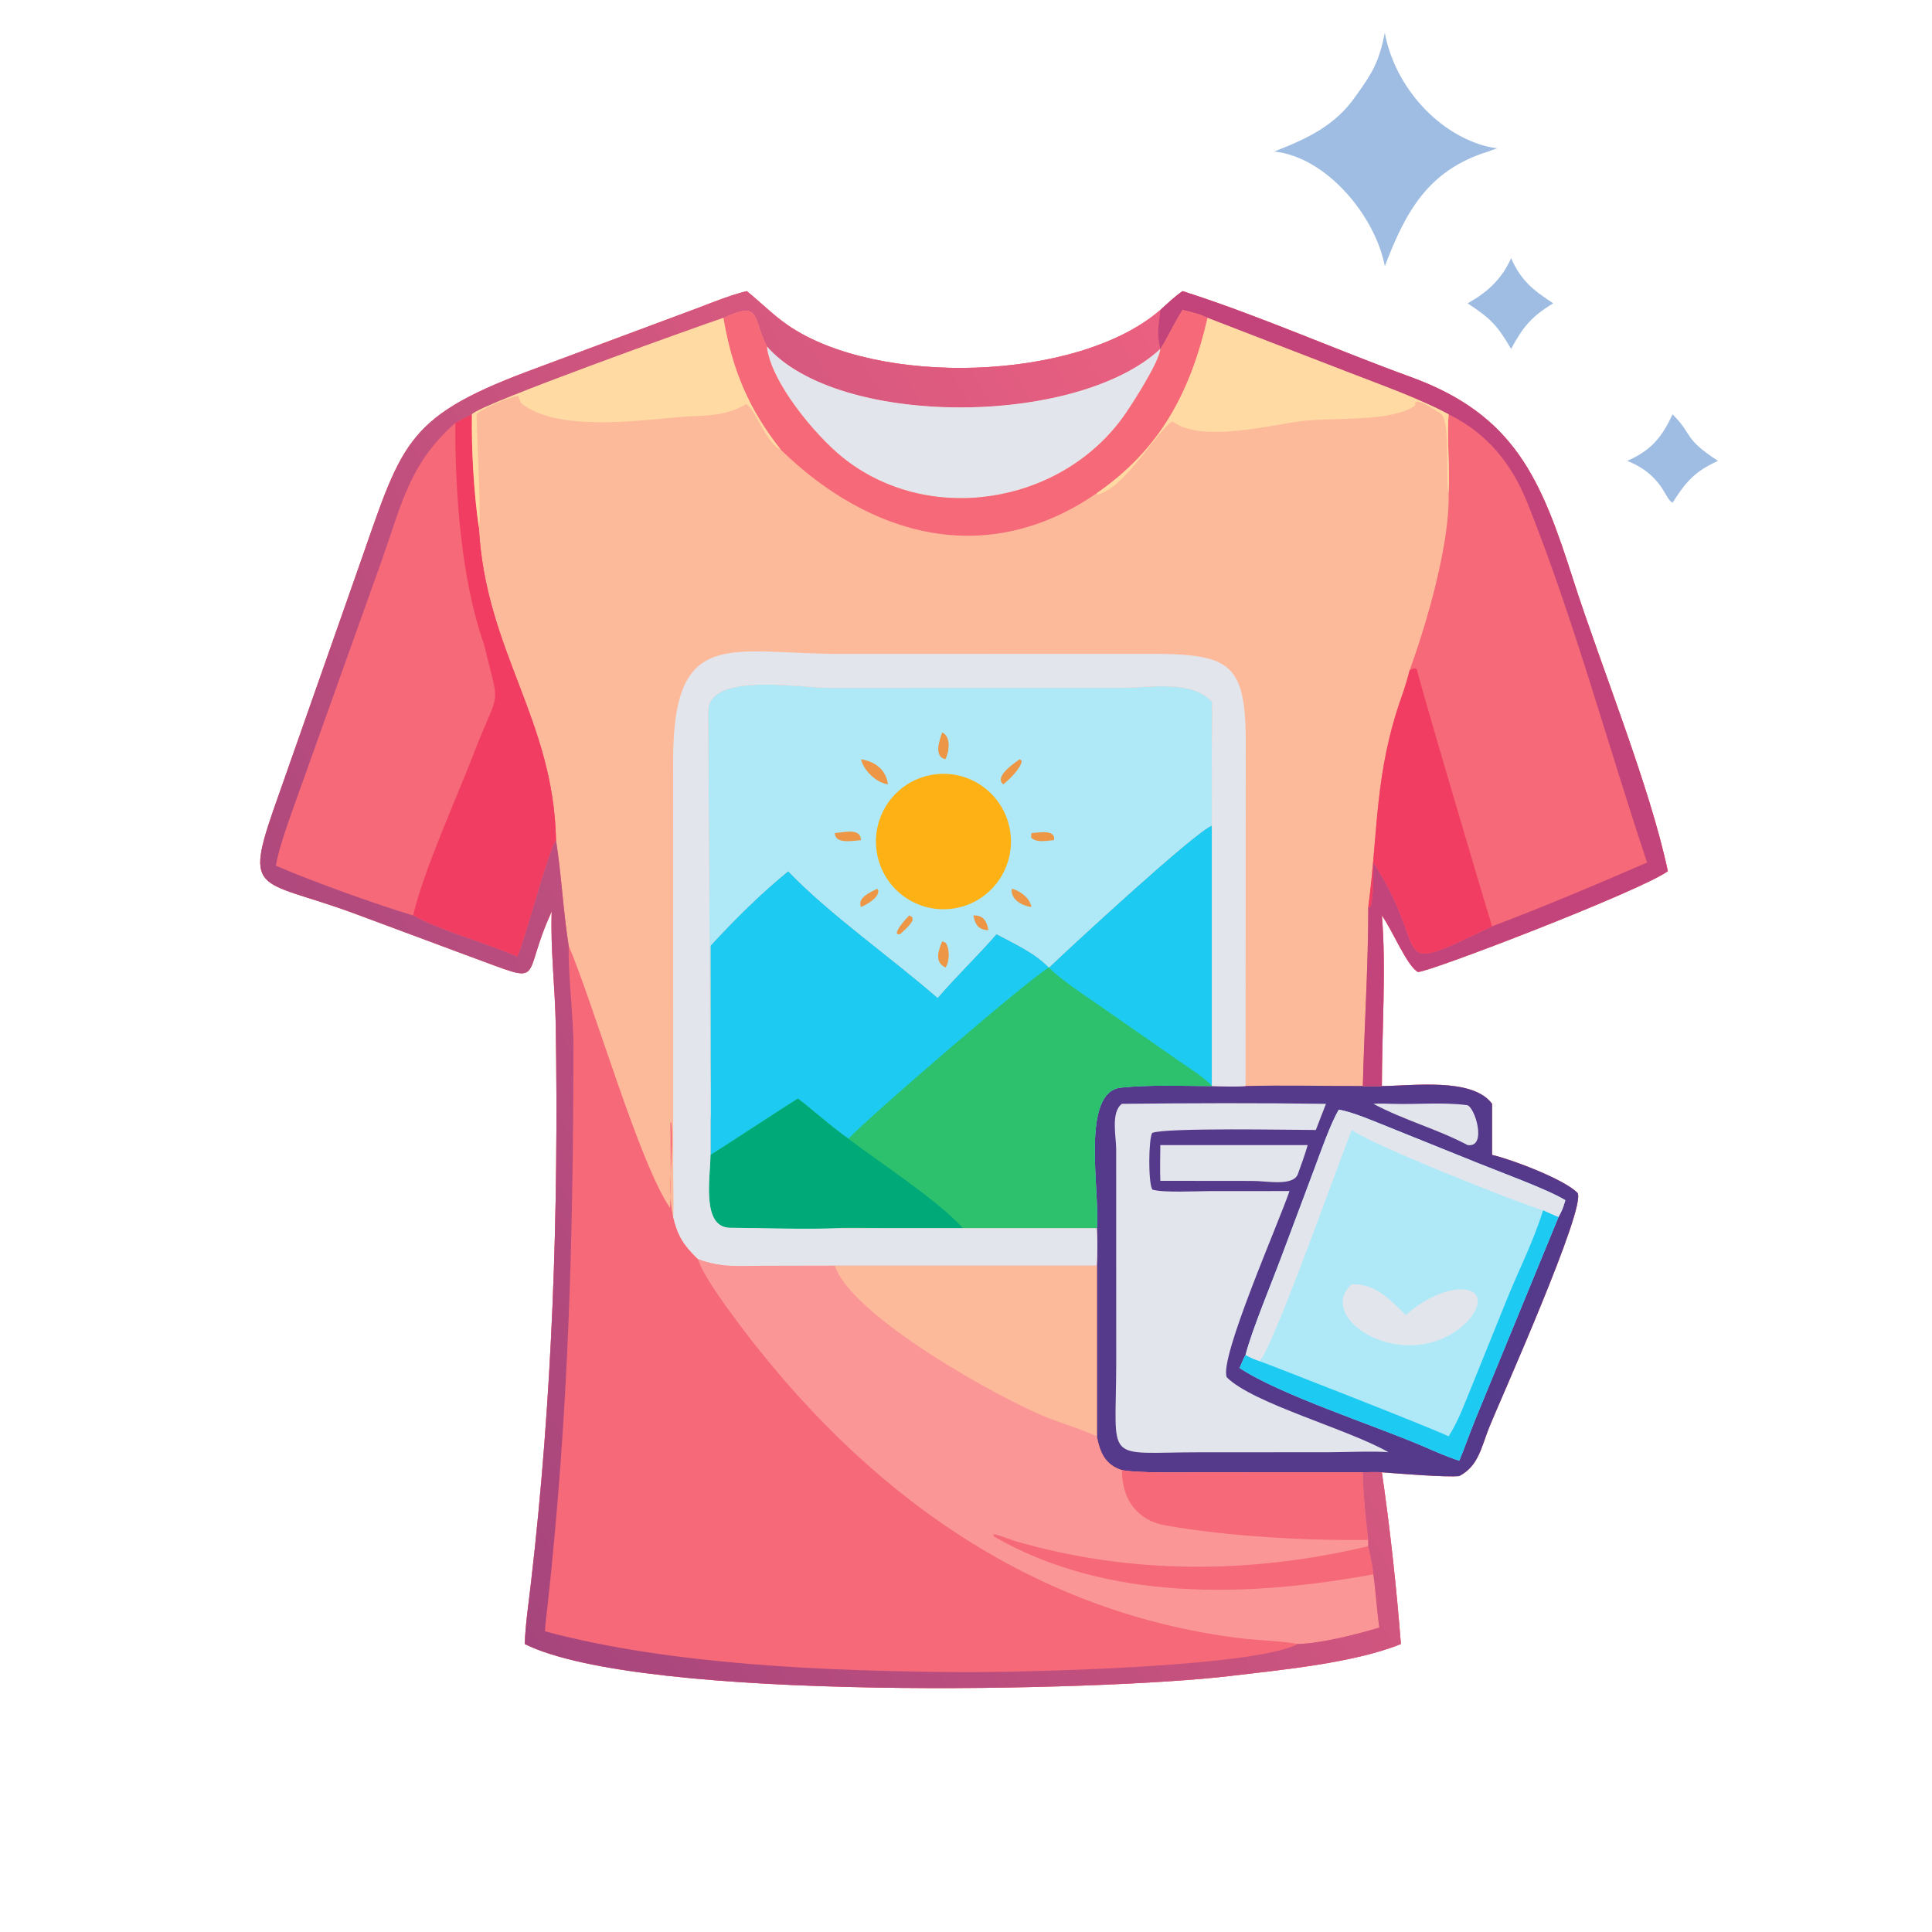 <svg width="41" height="41" viewBox="0 0 41 41" fill="none" xmlns="http://www.w3.org/2000/svg">
<g clip-path="url(#clip0_2007_10372)">
<path d="M29.388 0.696C29.569 1.684 30.295 2.607 31.21 2.992C31.782 3.233 31.933 3.076 31.582 3.216C30.31 3.608 29.831 4.487 29.388 5.649C29.187 4.591 28.158 3.333 27.042 3.216C27.742 2.939 28.331 2.672 28.771 2.039C29.139 1.527 29.264 1.309 29.388 0.696Z" fill="#9FBDE2"/>
<path d="M15.848 6.178C16.138 6.411 16.398 6.678 16.707 6.893C18.611 8.217 22.869 8.098 24.624 6.578C24.764 6.45 24.942 6.281 25.097 6.178C26.728 6.699 28.34 7.42 29.939 8.001C32.155 8.807 32.707 10.183 33.382 12.291C33.965 14.111 35.016 16.693 35.394 18.488C34.799 18.915 30.329 20.631 30.092 20.627C29.86 20.506 29.538 19.716 29.325 19.428C29.42 20.519 29.325 21.907 29.325 23.048C29.979 23.044 31.253 22.862 31.664 23.425V24.509C32.05 24.594 33.184 25.02 33.472 25.311C33.708 25.548 31.777 29.848 31.601 30.294C31.438 30.702 31.378 31.112 30.967 31.324C30.684 31.354 29.671 31.271 29.325 31.244C29.494 32.392 29.641 33.742 29.729 34.889C28.726 35.294 27.177 35.439 26.093 35.568C23.438 35.886 13.635 36.128 11.136 34.889C11.15 34.47 11.219 34.018 11.267 33.599C11.724 29.671 11.857 25.72 11.794 21.768C11.781 20.958 11.68 20.159 11.708 19.344C11.022 20.824 11.645 20.908 9.981 20.301L7.513 19.383C5.406 18.607 5.137 19.045 5.939 16.801L7.605 12.058C8.524 9.447 8.57 8.878 11.151 7.899L14.788 6.544C15.135 6.413 15.489 6.266 15.848 6.178Z" fill="#FDBA9B"/>
<path d="M15.848 6.178C16.138 6.411 16.398 6.678 16.707 6.893C18.611 8.217 22.869 8.098 24.624 6.578C24.588 6.889 24.545 7.07 24.618 7.383L24.624 7.405C22.837 9.063 17.781 9.075 16.273 7.35C15.959 6.718 16.152 6.382 15.351 6.746C14.807 6.929 10.203 8.572 10.015 8.792C10.002 9.534 10.055 10.461 10.162 11.197C10.305 13.822 11.747 15.256 11.799 17.829C11.915 18.552 11.95 19.328 12.068 20.069C12.631 21.404 13.55 24.641 14.215 25.629C14.247 25.55 14.228 24.005 14.227 23.821L14.246 23.823C14.319 24.48 14.136 25.166 14.286 25.827C14.382 26.231 14.51 26.427 14.809 26.717C15.302 26.907 15.682 26.862 16.202 26.861L17.717 26.858H23.277C23.289 26.553 23.292 26.371 23.277 26.064C23.351 25.294 22.917 23.17 23.794 23.08C24.417 23.017 25.089 23.047 25.718 23.048C25.951 23.054 26.202 23.067 26.432 23.048C27.239 23.028 28.109 23.048 28.921 23.048H29.325C29.979 23.044 31.253 22.862 31.664 23.425V24.509C32.05 24.594 33.184 25.02 33.472 25.311C33.708 25.548 31.777 29.848 31.601 30.294C31.438 30.702 31.378 31.112 30.967 31.324C30.684 31.354 29.671 31.271 29.325 31.244C29.494 32.392 29.641 33.742 29.729 34.889C28.726 35.294 27.177 35.439 26.093 35.568C23.438 35.886 13.635 36.128 11.136 34.889C11.15 34.47 11.219 34.018 11.267 33.599C11.724 29.671 11.857 25.72 11.794 21.768C11.781 20.958 11.68 20.159 11.708 19.344C11.022 20.824 11.645 20.908 9.981 20.301L7.513 19.383C5.406 18.607 5.137 19.045 5.939 16.801L7.605 12.058C8.524 9.447 8.57 8.878 11.151 7.899L14.788 6.544C15.135 6.413 15.489 6.266 15.848 6.178Z" fill="#F66979"/>
<path d="M28.921 23.048H29.325C29.979 23.044 31.253 22.862 31.664 23.425V24.509C32.05 24.594 33.184 25.02 33.472 25.31C33.708 25.548 31.777 29.848 31.602 30.294C31.438 30.702 31.378 31.112 30.968 31.324C30.684 31.354 29.671 31.271 29.325 31.244C29.212 31.234 29.039 31.242 28.921 31.244L25.565 31.245C25.175 31.245 24.143 31.267 23.809 31.198C23.451 31.086 23.342 30.819 23.277 30.481V26.858C23.29 26.553 23.292 26.371 23.277 26.064C23.351 25.294 22.917 23.169 23.794 23.08C24.417 23.016 25.089 23.047 25.718 23.048C25.951 23.054 26.202 23.067 26.432 23.048C27.239 23.027 28.109 23.048 28.921 23.048Z" fill="#55398A"/>
<path d="M28.412 23.549C28.711 23.599 29.163 23.797 29.456 23.913L31.374 24.686C31.8 24.86 32.87 25.25 33.219 25.471C33.17 25.633 33.158 25.674 33.074 25.827L31.3 30.143C31.187 30.419 31.079 30.735 30.968 30.998C30.695 30.912 30.451 30.799 30.189 30.687C29.145 30.24 27.172 29.604 26.306 29.031C26.341 28.95 26.388 28.828 26.432 28.757C26.563 28.236 27 27.194 27.204 26.642L27.892 24.805C28.021 24.46 28.235 23.845 28.412 23.549Z" fill="#AFE9F8"/>
<path d="M28.412 23.549C28.711 23.599 29.163 23.797 29.456 23.913L31.374 24.686C31.8 24.86 32.87 25.25 33.219 25.471C33.17 25.633 33.158 25.674 33.074 25.827C32.989 25.798 32.837 25.724 32.748 25.686C32.162 25.51 29.114 24.295 28.686 23.98C28.426 24.619 26.984 28.698 26.725 28.885C26.601 28.846 26.549 28.818 26.432 28.757C26.563 28.236 27 27.194 27.204 26.642L27.892 24.805C28.021 24.46 28.235 23.845 28.412 23.549Z" fill="#E3E5EC"/>
<path d="M32.748 25.686C32.837 25.724 32.989 25.798 33.074 25.827L31.3 30.143C31.187 30.419 31.079 30.735 30.968 30.998C30.695 30.912 30.451 30.799 30.189 30.687C29.145 30.24 27.172 29.604 26.306 29.031C26.341 28.95 26.388 28.828 26.432 28.757C26.549 28.818 26.601 28.846 26.725 28.885C26.753 28.886 30.474 30.339 30.741 30.482C30.946 30.169 31.105 29.727 31.25 29.376L31.97 27.595C32.241 26.923 32.526 26.386 32.748 25.686Z" fill="#1CCAF2"/>
<path d="M28.686 27.253L28.716 27.253C29.195 27.249 29.513 27.591 29.831 27.907C30.793 27.066 31.817 27.268 31.145 28.04C29.912 29.263 27.859 27.994 28.686 27.253Z" fill="#E3E5EC"/>
<path d="M23.809 23.425C25.207 23.409 26.741 23.405 28.139 23.425L27.924 23.98C27.451 23.98 24.741 23.926 24.451 24.042C24.374 24.168 24.364 25.105 24.455 25.245C24.682 25.315 25.378 25.278 25.655 25.277L27.365 25.276C27.138 25.95 25.865 28.83 26.034 29.228C26.584 29.783 28.625 30.332 29.466 30.819C29.193 30.791 28.516 30.818 28.201 30.819L25.463 30.82C23.395 30.82 23.687 31.096 23.688 28.917L23.687 24.381C23.684 24.109 23.571 23.599 23.809 23.425Z" fill="#E3E5EC"/>
<path d="M24.624 24.3H27.751C27.693 24.507 27.615 24.713 27.543 24.915C27.446 25.18 26.881 25.061 26.585 25.061L24.624 25.059C24.614 24.822 24.623 24.54 24.624 24.3Z" fill="#E3E5EC"/>
<path d="M29.553 23.425C30.071 23.442 30.619 23.385 31.131 23.453C31.297 23.475 31.568 24.362 31.145 24.3C30.487 23.953 29.815 23.781 29.145 23.425C29.254 23.414 29.438 23.423 29.553 23.425Z" fill="#E3E5EC"/>
<path d="M14.81 26.717C15.302 26.907 15.682 26.862 16.202 26.861L17.717 26.858H23.277V30.482C23.342 30.819 23.451 31.086 23.809 31.198C24.143 31.267 25.175 31.245 25.565 31.245L28.921 31.244C28.926 31.693 28.986 32.228 29.037 32.679V32.812C29.078 33.004 29.129 33.215 29.145 33.409C29.198 33.785 29.219 34.186 29.272 34.539C28.777 34.688 28.052 34.873 27.543 34.889C27.25 34.826 26.63 34.806 26.291 34.763C21.819 34.196 18.302 31.616 15.629 28.025C15.396 27.711 14.915 27.06 14.81 26.717Z" fill="#FA9796"/>
<path d="M17.717 26.858H23.277V30.482C22.95 30.33 22.592 30.225 22.256 30.095C21.266 29.713 18.061 27.935 17.717 26.858Z" fill="#FDBA9B"/>
<path d="M23.809 31.198C24.143 31.267 25.175 31.245 25.565 31.245L28.921 31.244C28.926 31.693 28.986 32.228 29.036 32.679C27.711 32.699 26.052 32.604 24.739 32.373C24.136 32.267 23.808 31.825 23.809 31.198Z" fill="#F66979"/>
<path d="M29.145 33.41C26.5 33.896 23.501 33.998 21.091 32.606L21.079 32.56C21.142 32.551 21.444 32.675 21.535 32.702C23.992 33.415 26.534 33.409 29.037 32.812C29.078 33.004 29.129 33.215 29.145 33.41Z" fill="#F66979"/>
<path d="M10.015 8.792C10.003 9.534 10.055 10.461 10.162 11.197C10.305 13.822 11.748 15.256 11.799 17.829C11.628 18.076 11.177 19.83 10.981 20.303C10.3 20.003 9.365 19.761 8.767 19.428C7.912 19.169 6.679 18.723 5.854 18.372C5.925 17.954 6.158 17.337 6.305 16.921L8.117 11.849C8.53 10.677 8.696 9.83 9.663 8.975C9.754 8.918 9.914 8.843 10.015 8.792Z" fill="#F66979"/>
<path d="M10.015 8.792C10.003 9.534 10.055 10.461 10.162 11.197C10.305 13.822 11.748 15.256 11.799 17.829C11.628 18.076 11.177 19.83 10.981 20.303C10.3 20.003 9.365 19.761 8.767 19.428C9 18.447 9.674 16.976 10.053 15.993C10.615 14.532 10.617 15.115 10.271 13.671C9.78 12.281 9.656 10.422 9.663 8.975C9.754 8.918 9.914 8.843 10.015 8.792Z" fill="#F03D61"/>
<path d="M15.848 6.178C16.138 6.411 16.398 6.678 16.707 6.893C18.611 8.217 22.869 8.098 24.624 6.578C24.588 6.889 24.545 7.07 24.618 7.383L24.624 7.405C22.837 9.063 17.781 9.075 16.273 7.35C15.959 6.718 16.152 6.382 15.351 6.746C14.807 6.929 10.203 8.572 10.015 8.792C9.914 8.843 9.754 8.918 9.663 8.975C8.696 9.83 8.53 10.677 8.117 11.849L6.305 16.921C6.157 17.337 5.925 17.954 5.854 18.372C6.679 18.723 7.912 19.169 8.767 19.428C9.365 19.761 10.3 20.003 10.981 20.303C11.177 19.83 11.628 18.076 11.799 17.829C11.915 18.552 11.95 19.328 12.068 20.069C12.059 20.802 12.172 21.556 12.17 22.28C12.16 26.351 12.071 29.928 11.626 34.023C11.604 34.216 11.574 34.426 11.565 34.619C14.236 35.338 17.612 35.465 20.384 35.485C21.621 35.493 26.594 35.388 27.542 34.889C28.052 34.873 28.777 34.688 29.272 34.539C29.219 34.186 29.198 33.785 29.145 33.41C29.129 33.215 29.078 33.004 29.036 32.812V32.68C28.986 32.228 28.926 31.693 28.921 31.244C29.039 31.242 29.212 31.234 29.325 31.244C29.494 32.392 29.641 33.742 29.729 34.889C28.726 35.294 27.177 35.439 26.093 35.568C23.438 35.886 13.635 36.128 11.136 34.889C11.15 34.47 11.219 34.018 11.267 33.599C11.724 29.671 11.857 25.72 11.794 21.768C11.781 20.958 11.68 20.159 11.708 19.344C11.022 20.824 11.645 20.908 9.981 20.301L7.513 19.383C5.406 18.607 5.137 19.045 5.939 16.801L7.605 12.058C8.524 9.447 8.57 8.878 11.151 7.899L14.788 6.544C15.135 6.413 15.489 6.266 15.848 6.178Z" fill="url(#paint0_linear_2007_10372)"/>
<path d="M22.261 20.532C22.686 20.122 25.383 17.631 25.718 17.52V23.048C25.089 23.047 24.417 23.017 23.794 23.08C22.917 23.17 23.351 25.294 23.277 26.064H17.792C17.044 26.093 16.245 26.061 15.494 26.055C14.879 26.05 15.075 24.979 15.078 24.509V23.777C15.098 23.614 15.08 22.835 15.08 22.631L15.078 20.069C15.563 19.539 16.166 18.939 16.726 18.488C17.608 19.406 18.917 20.32 19.898 21.176C20.308 20.701 20.739 20.291 21.147 19.823C21.535 20.031 21.959 20.22 22.261 20.532Z" fill="#1CCAF2"/>
<path d="M22.261 20.532C22.467 20.761 23.076 21.161 23.348 21.351L25.036 22.527C25.21 22.648 25.61 22.902 25.718 23.048C25.089 23.047 24.417 23.016 23.794 23.08C22.917 23.169 23.351 25.294 23.277 26.064H17.792C17.044 26.092 16.245 26.061 15.494 26.055C14.879 26.05 15.075 24.979 15.078 24.509C15.061 24.531 16.816 23.381 16.933 23.313C17.294 23.593 17.635 23.904 18.006 24.166C18.431 23.703 21.924 20.698 22.261 20.532Z" fill="#2EC16D"/>
<path d="M15.078 24.509C15.061 24.531 16.816 23.381 16.933 23.313C17.294 23.593 17.635 23.904 18.006 24.166C18.691 24.69 19.894 25.463 20.436 26.064L18.703 26.062C18.549 26.061 17.901 26.038 17.792 26.064C17.044 26.092 16.245 26.061 15.494 26.055C14.879 26.05 15.075 24.979 15.078 24.509Z" fill="#00AA78"/>
<path d="M15.078 23.777C15.057 23.611 15.075 22.995 15.076 22.792L15.028 15.107C15.021 14.25 16.972 14.599 17.607 14.599L23.765 14.598C24.399 14.597 25.298 14.42 25.718 14.893C25.732 15.161 25.718 15.582 25.716 15.863L25.718 17.52C25.383 17.631 22.686 20.122 22.261 20.532C21.959 20.22 21.535 20.031 21.147 19.823C20.739 20.291 20.308 20.701 19.898 21.176C18.917 20.32 17.608 19.406 16.726 18.488C16.167 18.939 15.564 19.539 15.078 20.069L15.08 22.631C15.08 22.835 15.098 23.614 15.078 23.777Z" fill="#AFE9F8"/>
<path d="M19.776 16.443C20.556 16.307 21.298 16.832 21.433 17.614C21.568 18.396 21.045 19.14 20.265 19.275C19.485 19.41 18.745 18.886 18.61 18.104C18.475 17.322 18.997 16.579 19.776 16.443Z" fill="#FEB114"/>
<path d="M18.272 16.112C18.575 16.163 18.799 16.329 18.844 16.644C18.596 16.613 18.326 16.349 18.272 16.112Z" fill="#EC9646"/>
<path d="M19.995 15.544C20.188 15.629 20.143 15.959 20.064 16.112C19.81 16.06 19.936 15.705 19.995 15.544Z" fill="#EC9646"/>
<path d="M17.717 17.68C17.908 17.664 18.265 17.562 18.272 17.829C18.107 17.841 17.717 17.921 17.717 17.68Z" fill="#EC9646"/>
<path d="M19.995 19.975L20.068 20.007C20.157 20.124 20.156 20.417 20.064 20.532C19.826 20.416 19.911 20.181 19.995 19.975Z" fill="#EC9646"/>
<path d="M21.641 16.112L21.682 16.145C21.677 16.295 21.41 16.554 21.291 16.644C21.09 16.486 21.518 16.197 21.641 16.112Z" fill="#EC9646"/>
<path d="M21.888 17.68C22.036 17.671 22.408 17.593 22.368 17.829C22.21 17.84 21.994 17.892 21.882 17.774L21.888 17.68Z" fill="#EC9646"/>
<path d="M21.473 18.86C21.649 18.901 21.856 19.059 21.888 19.248C21.691 19.227 21.434 19.079 21.473 18.86Z" fill="#EC9646"/>
<path d="M19.297 19.428C19.329 19.441 19.336 19.451 19.365 19.473L19.363 19.538C19.3 19.653 19.2 19.732 19.103 19.823C18.88 19.875 19.254 19.461 19.297 19.428Z" fill="#EC9646"/>
<path d="M18.614 18.86L18.641 18.906C18.634 19.066 18.401 19.192 18.272 19.248C18.188 19.049 18.47 18.937 18.614 18.86Z" fill="#EC9646"/>
<path d="M20.656 19.428C20.874 19.419 20.941 19.554 20.976 19.74C20.764 19.735 20.696 19.625 20.656 19.428Z" fill="#EC9646"/>
<path d="M25.097 6.178C26.729 6.699 28.34 7.42 29.94 8.001C32.155 8.807 32.707 10.183 33.382 12.291C33.965 14.111 35.017 16.693 35.394 18.488C34.799 18.915 30.33 20.631 30.092 20.627C29.86 20.506 29.538 19.716 29.325 19.428C29.42 20.519 29.325 21.907 29.325 23.048H28.921C28.952 21.791 29.038 20.489 29.037 19.248C29.253 17.622 29.166 16.408 29.754 14.758C29.811 14.598 29.873 14.392 29.914 14.225C30.279 13.222 30.77 11.544 30.742 10.465C30.771 9.905 30.701 9.311 30.742 8.792C30.136 8.464 29.294 8.164 28.648 7.913L25.627 6.746C25.457 6.661 25.281 6.625 25.097 6.578C24.947 6.799 24.721 7.28 24.624 7.405L24.618 7.383C24.545 7.07 24.589 6.889 24.624 6.578C24.764 6.45 24.942 6.281 25.097 6.178Z" fill="#F66979"/>
<path d="M25.097 6.178C26.729 6.699 28.34 7.42 29.94 8.001C32.155 8.807 32.707 10.183 33.382 12.291C33.965 14.111 35.017 16.693 35.394 18.488C34.799 18.915 30.33 20.631 30.092 20.627C29.86 20.506 29.538 19.716 29.325 19.428C29.42 20.519 29.325 21.907 29.325 23.048H28.921C28.952 21.791 29.038 20.489 29.037 19.248L29.087 19.241C29.149 19.041 29.141 18.535 29.145 18.304L29.174 18.349C30.413 20.282 29.372 20.754 31.664 19.658C32.776 19.238 33.864 18.778 34.954 18.304C34.108 15.776 33.411 13.172 32.424 10.696C32.083 9.841 31.568 9.2 30.742 8.792C30.136 8.464 29.294 8.164 28.648 7.913L25.627 6.746C25.457 6.661 25.281 6.625 25.097 6.578C24.947 6.799 24.721 7.28 24.624 7.405L24.618 7.383C24.545 7.07 24.589 6.889 24.624 6.578C24.764 6.45 24.942 6.281 25.097 6.178Z" fill="#C2447A"/>
<path d="M29.914 14.225C30.028 14.176 29.978 14.172 30.07 14.201C30.018 14.127 31.548 19.298 31.664 19.658C29.372 20.754 30.413 20.282 29.174 18.349L29.145 18.304C29.141 18.535 29.149 19.041 29.087 19.241L29.037 19.248C29.253 17.622 29.166 16.408 29.754 14.758C29.811 14.598 29.873 14.391 29.914 14.225Z" fill="#F03D61"/>
<path d="M14.286 25.827C14.301 25.596 14.287 25.202 14.287 24.956L14.285 16.137C14.285 13.272 15.493 13.877 17.841 13.877L24.301 13.875C26.173 13.87 26.46 14.047 26.436 15.989L26.433 23.048C26.202 23.067 25.951 23.054 25.718 23.048V17.52L25.716 15.863C25.718 15.582 25.732 15.161 25.718 14.893C25.298 14.42 24.399 14.597 23.765 14.598L17.607 14.599C16.972 14.599 15.02 14.25 15.028 15.107L15.076 22.792C15.075 22.995 15.057 23.611 15.078 23.777V24.509C15.075 24.979 14.879 26.05 15.494 26.055C16.245 26.061 17.045 26.092 17.792 26.064H23.277C23.292 26.371 23.29 26.553 23.277 26.858H17.717L16.202 26.861C15.682 26.862 15.303 26.907 14.81 26.717C14.51 26.427 14.383 26.231 14.286 25.827Z" fill="#E3E5EC"/>
<path d="M16.273 7.35C17.781 9.075 22.837 9.063 24.624 7.405C24.612 7.673 23.986 8.644 23.817 8.873C22.457 10.727 19.667 11.156 17.868 9.696C17.303 9.238 16.354 8.111 16.273 7.35Z" fill="#E3E5EC"/>
<path d="M15.351 6.746C16.152 6.382 15.959 6.718 16.273 7.35C16.354 8.111 17.303 9.238 17.868 9.696C19.667 11.156 22.457 10.727 23.817 8.874C23.986 8.644 24.612 7.673 24.624 7.405C24.721 7.28 24.947 6.799 25.097 6.578C25.281 6.625 25.457 6.661 25.627 6.746C25.263 8.323 24.622 9.535 23.277 10.465C20.933 12.083 18.452 11.38 16.569 9.543C15.882 8.675 15.536 7.838 15.351 6.746Z" fill="#F66979"/>
<path d="M25.627 6.746L28.648 7.913C29.294 8.164 30.136 8.463 30.741 8.792C30.701 9.311 30.771 9.905 30.741 10.465C30.671 10.155 30.792 8.922 30.572 8.779C30.466 8.71 29.979 8.369 30.035 8.606C29.535 8.96 28.292 8.859 27.667 8.931C26.98 9.01 25.493 9.412 24.879 8.939C24.533 9.162 23.886 10.35 23.285 10.499L23.277 10.465C24.622 9.535 25.263 8.323 25.627 6.746Z" fill="#FFDAA2"/>
<path d="M15.351 6.746C15.536 7.838 15.882 8.675 16.569 9.543C16.264 9.417 16.021 8.654 15.831 8.577C15.348 8.868 14.866 8.807 14.326 8.858C13.463 8.939 11.778 9.152 11.053 8.551L10.994 8.402C10.787 8.431 10.278 8.651 10.114 8.785L10.114 8.792C10.116 9.221 10.219 11.012 10.162 11.197C10.055 10.461 10.002 9.534 10.015 8.792C10.203 8.572 14.807 6.929 15.351 6.746Z" fill="#FFDAA2"/>
<path d="M35.494 8.792C35.939 9.237 35.707 9.289 36.457 9.78C35.971 10.004 35.78 10.217 35.494 10.669C35.322 10.586 35.292 10.086 34.532 9.78C35.033 9.561 35.267 9.287 35.494 8.792Z" fill="#9FBDE2"/>
<path d="M32.068 5.479C32.282 5.962 32.534 6.155 32.962 6.437C32.508 6.71 32.312 6.945 32.068 7.405C31.774 6.901 31.634 6.76 31.145 6.437C31.56 6.205 31.871 5.924 32.068 5.479Z" fill="#9FBDE2"/>
</g>
<defs>
<linearGradient id="paint0_linear_2007_10372" x1="7.652" y1="28.876" x2="29.893" y2="15.688" gradientUnits="userSpaceOnUse">
<stop stop-color="#A6457D"/>
<stop offset="1" stop-color="#EA6080"/>
</linearGradient>
<clipPath id="clip0_2007_10372">
<rect width="41" height="41" fill="white"/>
</clipPath>
</defs>
</svg>
